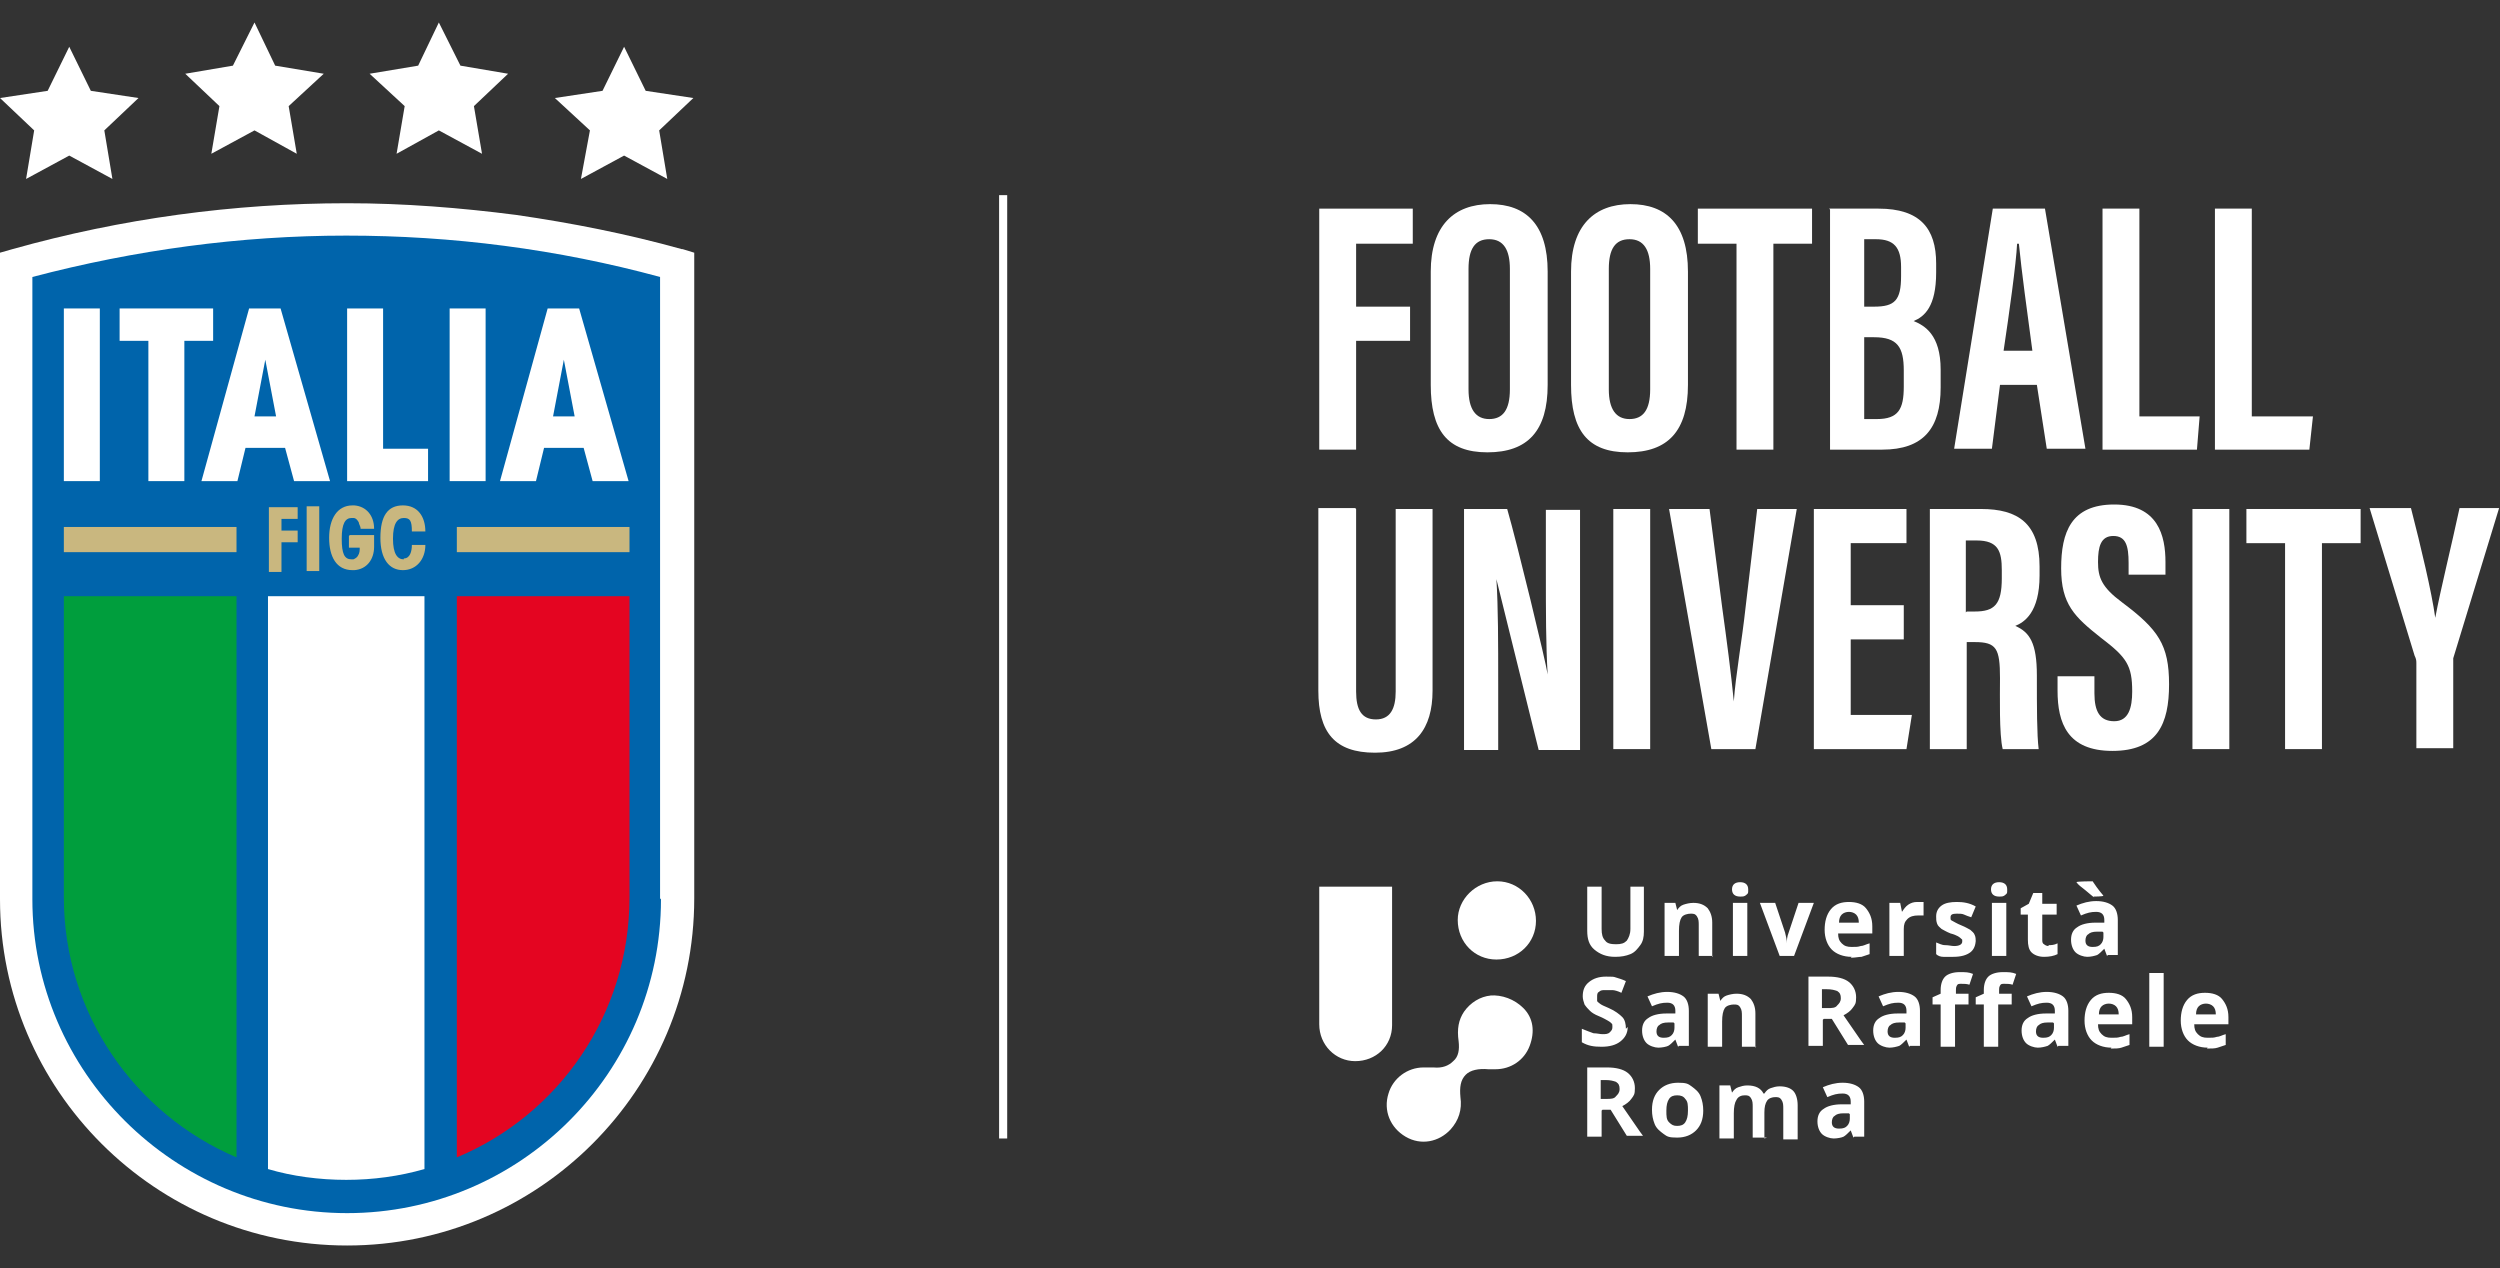 <?xml version="1.0" encoding="UTF-8"?>
<svg id="Livello_1" xmlns="http://www.w3.org/2000/svg" version="1.1" viewBox="0 0 278 141">
  <rect x="0" y="0" width="278" height="141" fill="#333333" stroke="none"/>
  <!-- Generator: Adobe Illustrator 29.5.1, SVG Export Plug-In . SVG Version: 2.1.0 Build 141)  -->
  <defs>
    <style>
      .st0 {
        fill: #009e3d;
      }

      .st1 {
        fill: #fff;
      }

      .st2 {
        fill: #c9b77f;
      }

      .st3 {
        fill: #0064ab;
      }

      .st4 {
        fill: #e40521;
      }
    </style>
  </defs>
  <g>
    <path class="st1" d="M75.8,27.7c-6.1-1.7-12.2-2.9-18.4-3.8-6.2-.8-12.5-1.3-18.8-1.3h0c-12.6,0-25.1,1.7-37.2,5.1L0,28.1v71.9C0,121.2,17.3,138.5,38.6,138.5s38.6-17.3,38.6-38.6V28.1l-1.3-.4Z"/>
    <path class="st3" d="M73.5,100c0,19.3-15.7,34.9-34.9,34.9S3.6,119.2,3.6,100V30.8c11.4-3,23.1-4.6,34.9-4.6h0c11.8,0,23.5,1.5,34.9,4.6v69.1Z"/>
    <g>
      <path class="st1" d="M7.1,34.3v19.2h4v-19.2h-4Z"/>
      <path class="st1" d="M13.3,34.3v3.6h3.2v15.6h4v-15.6h3.2v-3.6h-10.4Z"/>
      <path class="st1" d="M31.3,34.3h-3.6l-5.3,19.2h4l.9-3.7h4.4l1,3.7h4l-5.5-19.2ZM28.3,46.3l1.2-6.3,1.2,6.3h-2.4Z"/>
      <path class="st1" d="M42.6,49.9v-15.6h-4v19.2h9v-3.6h-5Z"/>
      <path class="st1" d="M50,34.3v19.2h4v-19.2h-4Z"/>
      <path class="st1" d="M64.5,34.3h-3.6l-5.3,19.2h4l.9-3.7h4.4l1,3.7h4l-5.5-19.2ZM61.5,46.3l1.2-6.3,1.2,6.3h-2.4Z"/>
    </g>
    <g>
      <path class="st2" d="M33.1,57.7v-1.3h-3.2v7.2h1.4v-3.3h1.8v-1.3h-1.8v-1.3h1.8Z"/>
      <path class="st2" d="M34.1,56.3v7.2h1.4v-7.2h-1.4Z"/>
      <path class="st2" d="M38.8,59.6v1.3h1.2c0,.3,0,.6-.2.9-.1.2-.3.3-.5.4,0,0-.1,0-.2,0-.8,0-1.1-.6-1.1-2.3s.4-2.3,1.1-2.3.2,0,.2,0c.3,0,.5.3.6.5,0,.2.2.4.2.7h1.5c0-1.5-.9-2.5-2.2-2.6,0,0-.1,0-.2,0-1.7,0-2.6,1.5-2.6,3.6s.8,3.6,2.6,3.6.2,0,.2,0c1.4-.1,2.2-1.2,2.2-2.6v-1.3h-2.7Z"/>
      <path class="st2" d="M44.9,62.2c-.7,0-1.2-.6-1.2-2.3s.5-2.3,1.2-2.3.9.3.9,1.5h1.5c0-1.6-.8-2.9-2.5-2.9s-2.5,1.2-2.5,3.6,1,3.6,2.5,3.6,2.5-1.2,2.5-2.8h-1.5c0,.7-.2,1.5-.9,1.5Z"/>
    </g>
    <path class="st0" d="M26.3,66.3v62.4c-11.3-4.8-19.2-16-19.2-28.9v-33.5h19.2Z"/>
    <path class="st1" d="M29.8,66.3h17.4v63.7c-2.8.8-5.7,1.2-8.7,1.2s-6-.4-8.7-1.2v-63.7Z"/>
    <path class="st4" d="M70,66.3v33.5c0,13-7.9,24.2-19.2,28.9v-62.4h19.2Z"/>
    <rect class="st2" x="7.1" y="58.6" width="19.2" height="2.8"/>
    <rect class="st2" x="50.8" y="58.6" width="19.2" height="2.8"/>
    <polygon class="st1" points="7.7 17.3 12.5 19.9 11.6 14.5 15.4 10.9 10.1 10.1 10.1 10.1 10.1 10.1 7.7 5.2 7.7 5.2 7.7 5.2 5.3 10.1 5.3 10.1 5.3 10.1 0 10.9 3.8 14.5 2.9 19.9 7.7 17.3 7.7 17.3"/>
    <polygon class="st1" points="69.4 17.3 74.2 19.9 73.3 14.5 77.1 10.9 71.8 10.1 71.8 10.1 71.8 10.1 69.4 5.2 69.4 5.2 69.4 5.2 67 10.1 67 10.1 67 10.1 61.7 10.9 65.6 14.5 64.6 19.9 69.4 17.3 69.4 17.3"/>
    <polygon class="st1" points="48.8 14.5 53.6 17.1 52.7 11.8 56.5 8.2 51.2 7.3 51.2 7.3 51.2 7.3 48.8 2.5 48.8 2.5 48.8 2.5 46.5 7.3 46.5 7.3 46.5 7.3 41.1 8.2 45 11.8 44.1 17.1 48.8 14.5 48.8 14.5"/>
    <polygon class="st1" points="28.3 14.5 33 17.1 32.1 11.8 36 8.2 30.6 7.3 30.7 7.3 30.6 7.3 28.3 2.5 28.3 2.5 28.3 2.5 25.9 7.3 25.9 7.3 25.9 7.3 20.6 8.2 24.4 11.8 23.5 17.1 28.3 14.5 28.3 14.5"/>
  </g>
  <g>
    <g>
      <polygon class="st1" points="146.7 23.2 157.1 23.2 157.1 27.1 150.8 27.1 150.8 34.1 156.8 34.1 156.8 37.9 150.8 37.9 150.8 50 146.7 50 146.7 23.2"/>
      <path class="st1" d="M172.1,30.3v12.5c0,5.1-2.2,7.5-6.7,7.5s-6.3-2.5-6.3-7.5v-12.6c0-5.1,2.6-7.5,6.6-7.5s6.4,2.3,6.4,7.5M163.3,29.9v13.4c0,2.2.8,3.3,2.3,3.3s2.3-1,2.3-3.3v-13.4c0-2.1-.7-3.3-2.3-3.3s-2.3,1.1-2.3,3.3"/>
      <path class="st1" d="M187.7,30.3v12.5c0,5.1-2.2,7.5-6.7,7.5s-6.3-2.5-6.3-7.5v-12.6c0-5.1,2.6-7.5,6.6-7.5s6.4,2.3,6.4,7.5M178.9,29.9v13.4c0,2.2.8,3.3,2.3,3.3s2.3-1,2.3-3.3v-13.4c0-2.1-.7-3.3-2.3-3.3s-2.3,1.1-2.3,3.3"/>
      <polygon class="st1" points="193.1 27.1 188.8 27.1 188.8 23.2 201.5 23.2 201.5 27.1 197.2 27.1 197.2 50 193.1 50 193.1 27.1"/>
      <path class="st1" d="M203.4,23.2h5.5c4.6,0,6.4,2.2,6.4,6.1v1c0,3.8-1.3,4.9-2.5,5.4,1.2.5,3,1.5,3,5.4v2c0,4.5-1.9,6.9-6.5,6.9h-5.8v-26.7ZM208.4,34.1c2.3,0,3-.7,3-3.4v-1c0-2.2-.8-3.1-2.8-3.1h-1.3v7.5h1ZM207.3,46.6h1.4c2.4,0,3-1.1,3-3.6v-1.8c0-2.6-.7-3.7-3.3-3.7h-1.1v9.1Z"/>
      <path class="st1" d="M222.4,42.8l-.9,7.1h-4.2l4.3-26.7h5.8l4.5,26.7h-4.3l-1.1-7.1h-4.1ZM226,39c-.6-4.5-1.2-8.8-1.5-11.9h-.2c-.1,2.2-.9,7.9-1.5,11.9h3.1Z"/>
      <polygon class="st1" points="233.8 23.2 237.9 23.2 237.9 46.3 244.6 46.3 244.3 50 233.8 50 233.8 23.2"/>
      <polygon class="st1" points="246.3 23.2 250.4 23.2 250.4 46.3 257.2 46.3 256.8 50 246.3 50 246.3 23.2"/>
      <path class="st1" d="M150.8,56.6v20.3c0,2,.6,3.1,2.2,3.1s2.2-1.2,2.2-3.1v-20.3h4.1v20.2c0,4.2-1.9,6.9-6.4,6.9s-6.3-2.3-6.3-6.9v-20.3h4.1Z"/>
      <path class="st1" d="M162.8,83.3v-26.7h4.8c1.1,3.8,4.3,17,4.5,18.4h0c-.2-3.3-.2-7-.2-11.4v-6.9h3.8v26.7h-4.6c-.8-3.2-4.4-17.8-4.7-19h0c.2,3.2.2,6.9.2,11.7v7.3h-3.8Z"/>
      <rect class="st1" x="179.4" y="56.6" width="4.1" height="26.7"/>
      <path class="st1" d="M190.3,83.3l-4.7-26.7h4.5l1.4,10.9c.5,3.6,1,7.4,1.3,10.5h0c.2-2.9.9-6.7,1.3-10.4l1.3-11h4.4l-4.6,26.7h-5Z"/>
      <polygon class="st1" points="211.7 71.1 205.8 71.1 205.8 79.5 212.6 79.5 212 83.3 201.7 83.3 201.7 56.6 212 56.6 212 60.4 205.8 60.4 205.8 67.3 211.7 67.3 211.7 71.1"/>
      <path class="st1" d="M218.7,71.4v11.9h-4.1v-26.7h5.7c4.1,0,6.5,1.6,6.5,6.4v1c0,4.1-1.7,5.2-2.7,5.6,1.6.7,2.4,1.9,2.4,5.5s0,6.6.2,8.2h-4c-.4-1.6-.3-6-.3-7.9,0-3.3-.4-4-2.8-4h-1ZM218.7,68h.9c2.2,0,3-.8,3-3.7v-.9c0-2.1-.4-3.3-2.8-3.3h-1.2v8Z"/>
      <path class="st1" d="M232.9,75.4v1.7c0,2,.6,3.1,2.2,3.1s2-1.5,2-3.3c0-2.9-.6-3.8-3.5-6-2.9-2.3-4.4-3.7-4.4-7.7s1.1-7.1,5.9-7.1c4.9,0,5.7,3.5,5.7,6.4v1.4h-4.1v-1.3c0-1.9-.3-3-1.7-3s-1.7,1.2-1.7,2.9.4,2.8,2.7,4.5c4,3,5.2,4.7,5.2,9.1s-1.3,7.4-6.3,7.4-6.1-3.1-6.1-6.7v-1.6h4.1Z"/>
      <rect class="st1" x="243.8" y="56.6" width="4.1" height="26.7"/>
      <polygon class="st1" points="254.1 60.4 249.8 60.4 249.8 56.6 262.5 56.6 262.5 60.4 258.2 60.4 258.2 83.3 254.1 83.3 254.1 60.4"/>
      <path class="st1" d="M268.7,83.3v-9.5c0-.3,0-.5-.2-.9l-5-16.4h4.6c1.1,4.3,2.3,9.3,2.7,12.2h0c.6-3.2,1.8-8,2.7-12.2h4.4l-5.1,16.7c0,.2,0,.5,0,1v9h-4.1Z"/>
    </g>
    <rect class="st1" x="111.1" y="21.7" width=".9" height="104.9"/>
    <g>
      <path class="st1" d="M154.8,114c0,2.3-1.8,4-4.1,4-2.2,0-4-1.8-4-4.1h0v-15.3h8.1v15.3h0ZM166.5,98c-2.4,0-4.4,2-4.4,4.3,0,2.5,1.9,4.4,4.3,4.4,2.5,0,4.4-1.9,4.4-4.3,0-2.4-1.9-4.4-4.3-4.4h0ZM165.8,110.7c-1.2.1-2.3.8-3,1.8-.6.9-.8,1.9-.6,3.3.1.9,0,1.7-.6,2.2-.5.5-1.2.8-2.2.7-.1,0-.3,0-.4,0-.1,0-.3,0-.4,0h-.3c-1.8,0-3.4,1.2-3.9,2.9-.6,1.9.2,3.8,1.9,4.8,1.7,1,3.7.6,5-.8.9-1,1.3-2.2,1.1-3.6-.1-1.1,0-1.9.6-2.5.5-.5,1.4-.7,2.5-.6.3,0,.6,0,.8,0,1.7,0,3.2-1,3.8-2.6.6-1.6.4-3.1-.7-4.2-1-1-2.4-1.5-3.7-1.4h0Z"/>
      <path class="st1" d="M182.8,98.6v5c0,.6-.1,1.1-.4,1.5s-.6.8-1.1,1c-.5.2-1,.3-1.7.3-1,0-1.7-.3-2.3-.8-.6-.5-.8-1.2-.8-2.1v-4.9h1.6v4.7c0,.6.1,1,.4,1.3.2.3.6.4,1.2.4s.9-.1,1.2-.4c.2-.3.4-.7.4-1.3v-4.7h1.6,0ZM190.5,106.3h-1.6v-3.4c0-.4,0-.7-.2-1s-.4-.3-.7-.3-.8.1-1,.4-.3.8-.3,1.5v2.8h-1.6v-5.9h1.2l.2.8h0c.2-.3.4-.5.7-.6s.7-.2,1.1-.2c.7,0,1.2.2,1.6.6.3.4.5.9.5,1.6v3.8h0ZM192.6,98.9c0-.5.3-.8.9-.8s.9.3.9.8,0,.4-.2.6-.4.2-.7.2c-.6,0-.9-.3-.9-.8h0ZM194.3,106.3h-1.6v-5.9h1.6v5.9ZM197.9,106.3l-2.2-5.9h1.7l1.1,3.3c.1.4.2.8.2,1.2h0c0-.3,0-.7.2-1.2l1.1-3.3h1.7l-2.2,5.9h-1.7ZM205.9,106.4c-.9,0-1.7-.3-2.2-.8s-.8-1.3-.8-2.2.2-1.7.7-2.3,1.2-.8,2-.8,1.5.2,1.9.7.7,1.1.7,2v.8h-3.8c0,.5.1.8.4,1.1s.6.4,1.1.4.7,0,1-.1c.3,0,.6-.2,1-.3v1.2c-.3.1-.6.2-.9.3-.3,0-.7.1-1.2.1h0ZM205.6,101.4c-.3,0-.6.1-.8.3s-.3.5-.3.9h2.2c0-.4-.1-.7-.3-.9s-.5-.3-.8-.3h0ZM213.4,100.3c.2,0,.4,0,.5,0v1.5c-.3,0-.4,0-.6,0-.5,0-.9.1-1.2.4-.3.3-.4.6-.4,1.1v3h-1.6v-5.9h1.2l.2,1h0c.2-.3.4-.6.7-.8s.6-.3,1-.3h0ZM219.7,104.5c0,.6-.2,1.1-.6,1.4-.4.3-1,.5-1.9.5s-.8,0-1.1,0c-.3,0-.6-.1-.8-.3v-1.3c.3.1.6.3,1,.3s.7.1,1,.1c.6,0,.9-.2.9-.5s0-.2-.1-.3c0,0-.2-.2-.4-.3s-.4-.2-.8-.3c-.5-.2-.8-.4-1-.5-.2-.2-.4-.3-.5-.6s-.1-.5-.1-.8c0-.5.2-.9.6-1.2s1-.4,1.7-.4,1.4.1,2.1.5l-.5,1.2c-.3-.1-.6-.2-.8-.3s-.5-.1-.8-.1c-.5,0-.7.1-.7.4s0,.3.2.4.5.3,1,.5c.5.2.8.4,1,.5.2.2.4.3.5.6.1.2.1.5.1.8h0ZM221.4,98.9c0-.5.3-.8.9-.8s.9.3.9.8,0,.4-.2.6-.4.2-.7.2c-.6,0-.9-.3-.9-.8h0ZM223.1,106.3h-1.6v-5.9h1.6v5.9ZM227.8,105.1c.3,0,.6,0,1-.2v1.2c-.4.2-.9.3-1.5.3s-1.1-.2-1.4-.5-.4-.8-.4-1.4v-2.8h-.8v-.7l.9-.5.5-1.2h1v1.2h1.6v1.2h-1.6v2.8c0,.2,0,.4.2.5.1.1.3.2.5.2h0ZM234.3,106.3l-.3-.8h0c-.3.3-.6.6-.8.7-.3.1-.7.2-1.1.2s-1-.2-1.3-.5-.5-.8-.5-1.4.2-1.1.7-1.4c.4-.3,1.1-.5,2-.5h1v-.3c0-.6-.3-.9-.9-.9s-1,.1-1.7.4l-.5-1.1c.7-.3,1.4-.5,2.2-.5s1.4.2,1.8.5c.4.3.6.9.6,1.6v3.9h-1.1ZM232.9,99.8c-.2-.1-.5-.4-1-.8s-.8-.6-1-.9h0c0-.1,1.8-.1,1.8-.1.2.3.6.9,1.2,1.6h0c0,.1-1.1.1-1.1.1h0ZM233.8,103.6h-.6c-.5,0-.8.1-1,.3-.2.1-.3.4-.3.7,0,.5.3.7.8.7s.7-.1.9-.3.3-.5.3-.8v-.5h0ZM181,114.2c0,.7-.3,1.2-.8,1.6s-1.2.6-2.1.6-1.5-.1-2.2-.5v-1.5c.5.2,1,.4,1.3.5.4,0,.7.1,1,.1s.6,0,.8-.2.3-.3.3-.6,0-.3-.1-.4-.2-.2-.4-.3c-.2-.1-.5-.3-1-.5-.5-.2-.8-.4-1-.6-.2-.2-.4-.4-.6-.7-.1-.3-.2-.6-.2-.9,0-.7.2-1.2.7-1.6s1.1-.6,1.9-.6.8,0,1.1.1.7.2,1.1.4l-.5,1.3c-.4-.2-.8-.3-1-.3s-.5,0-.8,0-.5,0-.7.2c-.2.1-.2.3-.2.6s0,.3,0,.4c0,.1.2.2.3.3s.5.3,1,.5c.7.3,1.2.7,1.5,1s.4.8.4,1.3h0ZM186.6,116.4l-.3-.8h0c-.3.3-.6.6-.8.7s-.7.2-1.1.2-1-.2-1.3-.5c-.3-.3-.5-.8-.5-1.4s.2-1.1.7-1.4c.4-.3,1.1-.5,2-.5h1v-.3c0-.6-.3-.9-.9-.9s-1,.1-1.7.4l-.5-1.1c.7-.3,1.4-.5,2.2-.5s1.4.2,1.8.5c.4.3.6.9.6,1.6v3.9h-1.1ZM186.1,113.7h-.6c-.5,0-.8.1-1,.3-.2.1-.3.4-.3.7,0,.5.3.7.8.7s.7-.1.9-.3.3-.5.3-.8v-.5h0ZM195.3,116.4h-1.6v-3.4c0-.4,0-.7-.2-1s-.4-.3-.7-.3-.8.1-1,.4-.3.8-.3,1.5v2.8h-1.6v-5.9h1.2l.2.8h0c.2-.3.4-.5.7-.6.3-.1.7-.2,1.1-.2.7,0,1.2.2,1.6.6.3.4.5.9.5,1.6v3.8h0ZM202.7,113.4v2.9h-1.6v-7.7h2.2c1,0,1.8.2,2.3.6s.8,1,.8,1.7-.1.8-.4,1.2c-.2.3-.6.6-1,.8,1.2,1.7,1.9,2.8,2.3,3.3h-1.8l-1.8-2.9h-.9ZM202.7,112.1h.5c.5,0,.9,0,1.1-.3.2-.2.4-.4.4-.8s-.1-.6-.4-.8c-.3-.1-.6-.2-1.2-.2h-.5v2.1ZM212.3,116.4l-.3-.8h0c-.3.3-.6.6-.8.7-.3.1-.7.2-1.1.2s-1-.2-1.3-.5c-.3-.3-.5-.8-.5-1.4s.2-1.1.7-1.4c.4-.3,1.1-.5,2-.5h1v-.3c0-.6-.3-.9-.9-.9s-1,.1-1.7.4l-.5-1.1c.7-.3,1.4-.5,2.2-.5s1.4.2,1.8.5c.4.3.6.9.6,1.6v3.9h-1.1ZM211.8,113.7h-.6c-.5,0-.8.1-1,.3-.2.1-.3.4-.3.7,0,.5.3.7.8.7s.7-.1.9-.3.3-.5.3-.8v-.5h0ZM218.8,111.7h-1.4v4.7h-1.6v-4.7h-.9v-.8l.9-.4v-.4c0-.7.2-1.2.5-1.5.3-.3.9-.5,1.6-.5s1,0,1.5.2l-.4,1.2c-.3-.1-.6-.1-.9-.1s-.4,0-.5.2-.1.3-.1.5v.4h1.4v1.2h0ZM223.6,111.7h-1.4v4.7h-1.6v-4.7h-.9v-.8l.9-.4v-.4c0-.7.2-1.2.5-1.5.3-.3.9-.5,1.6-.5s1,0,1.5.2l-.4,1.2c-.3-.1-.6-.1-.9-.1s-.4,0-.5.2-.1.3-.1.5v.4h1.4v1.2h0ZM228.8,116.4l-.3-.8h0c-.3.3-.6.6-.8.7-.3.1-.7.2-1.1.2s-1-.2-1.3-.5c-.3-.3-.5-.8-.5-1.4s.2-1.1.7-1.4c.4-.3,1.1-.5,2-.5h1v-.3c0-.6-.3-.9-.9-.9s-1,.1-1.7.4l-.5-1.1c.7-.3,1.4-.5,2.2-.5s1.4.2,1.8.5c.4.3.6.9.6,1.6v3.9h-1.1ZM228.3,113.7h-.6c-.5,0-.8.1-1,.3-.2.1-.3.4-.3.7,0,.5.3.7.8.7s.7-.1.9-.3.3-.5.3-.8v-.5h0ZM234.8,116.5c-.9,0-1.7-.3-2.2-.8-.5-.5-.8-1.3-.8-2.2s.2-1.7.7-2.3,1.2-.8,2-.8,1.5.2,1.9.7.7,1.1.7,2v.8h-3.8c0,.5.1.8.4,1.1s.6.4,1.1.4.7,0,1-.1c.3,0,.6-.2,1-.3v1.2c-.3.1-.6.2-.9.3s-.7.1-1.2.1h0ZM234.5,111.6c-.3,0-.6.1-.8.3s-.3.5-.3.9h2.2c0-.4-.1-.7-.3-.9s-.5-.3-.8-.3ZM240.6,116.4h-1.6v-8.2h1.6v8.2ZM245.5,116.5c-.9,0-1.7-.3-2.2-.8-.5-.5-.8-1.3-.8-2.2s.2-1.7.7-2.3,1.2-.8,2-.8,1.5.2,1.9.7.7,1.1.7,2v.8h-3.8c0,.5.1.8.4,1.1s.6.4,1.1.4.7,0,1-.1c.3,0,.6-.2,1-.3v1.2c-.3.1-.6.2-.9.3s-.7.1-1.2.1h0ZM245.3,111.6c-.3,0-.6.1-.8.3s-.3.5-.3.9h2.2c0-.4-.1-.7-.3-.9s-.5-.3-.8-.3ZM178.1,123.5v2.9h-1.6v-7.7h2.2c1,0,1.8.2,2.3.6s.8,1,.8,1.7-.1.8-.4,1.2c-.2.3-.6.6-1,.8,1.2,1.7,1.9,2.8,2.3,3.3h-1.8l-1.8-2.9h-.9ZM178.1,122.2h.5c.5,0,.9,0,1.1-.3.2-.2.4-.4.4-.8s-.1-.6-.4-.8c-.3-.1-.6-.2-1.2-.2h-.5v2.1ZM189.4,123.5c0,1-.3,1.7-.8,2.2s-1.2.8-2.1.8-1.1-.1-1.5-.4-.8-.6-1-1.1-.3-1-.3-1.6c0-1,.3-1.7.8-2.2.5-.5,1.2-.8,2.1-.8s1.1.1,1.5.4.8.6,1,1.1c.2.5.3,1,.3,1.6h0ZM185.3,123.5c0,.6,0,1,.3,1.3s.5.4.9.4.7-.1.9-.4.3-.7.3-1.3,0-1-.3-1.3c-.2-.3-.5-.4-.9-.4s-.7.1-.9.4c-.2.3-.3.7-.3,1.3ZM196.5,126.5h-1.6v-3.4c0-.4,0-.7-.2-1s-.4-.3-.7-.3-.7.1-.9.5c-.2.3-.3.8-.3,1.5v2.8h-1.6v-5.9h1.2l.2.8h0c.2-.3.4-.5.7-.6.3-.1.6-.2,1-.2.9,0,1.5.3,1.8.9h.1c.2-.3.4-.5.7-.6.3-.1.6-.2,1-.2.7,0,1.2.2,1.5.5s.5.9.5,1.6v3.8h-1.6v-3.4c0-.4,0-.7-.2-1s-.4-.3-.7-.3-.7.1-.9.4-.3.7-.3,1.3v2.9h0ZM206.1,126.5l-.3-.8h0c-.3.3-.6.6-.8.7s-.7.2-1.1.2-1-.2-1.3-.5c-.3-.3-.5-.8-.5-1.4s.2-1.1.7-1.4c.4-.3,1.1-.5,2-.5h1v-.3c0-.6-.3-.9-.9-.9s-1,.1-1.7.4l-.5-1.1c.7-.3,1.4-.5,2.2-.5s1.4.2,1.8.5c.4.3.6.9.6,1.6v3.9h-1.1ZM205.6,123.8h-.6c-.5,0-.8.1-1,.3-.2.1-.3.4-.3.7,0,.5.3.7.8.7s.7-.1.9-.3.3-.5.3-.8v-.5h0Z"/>
    </g>
  </g>
</svg>